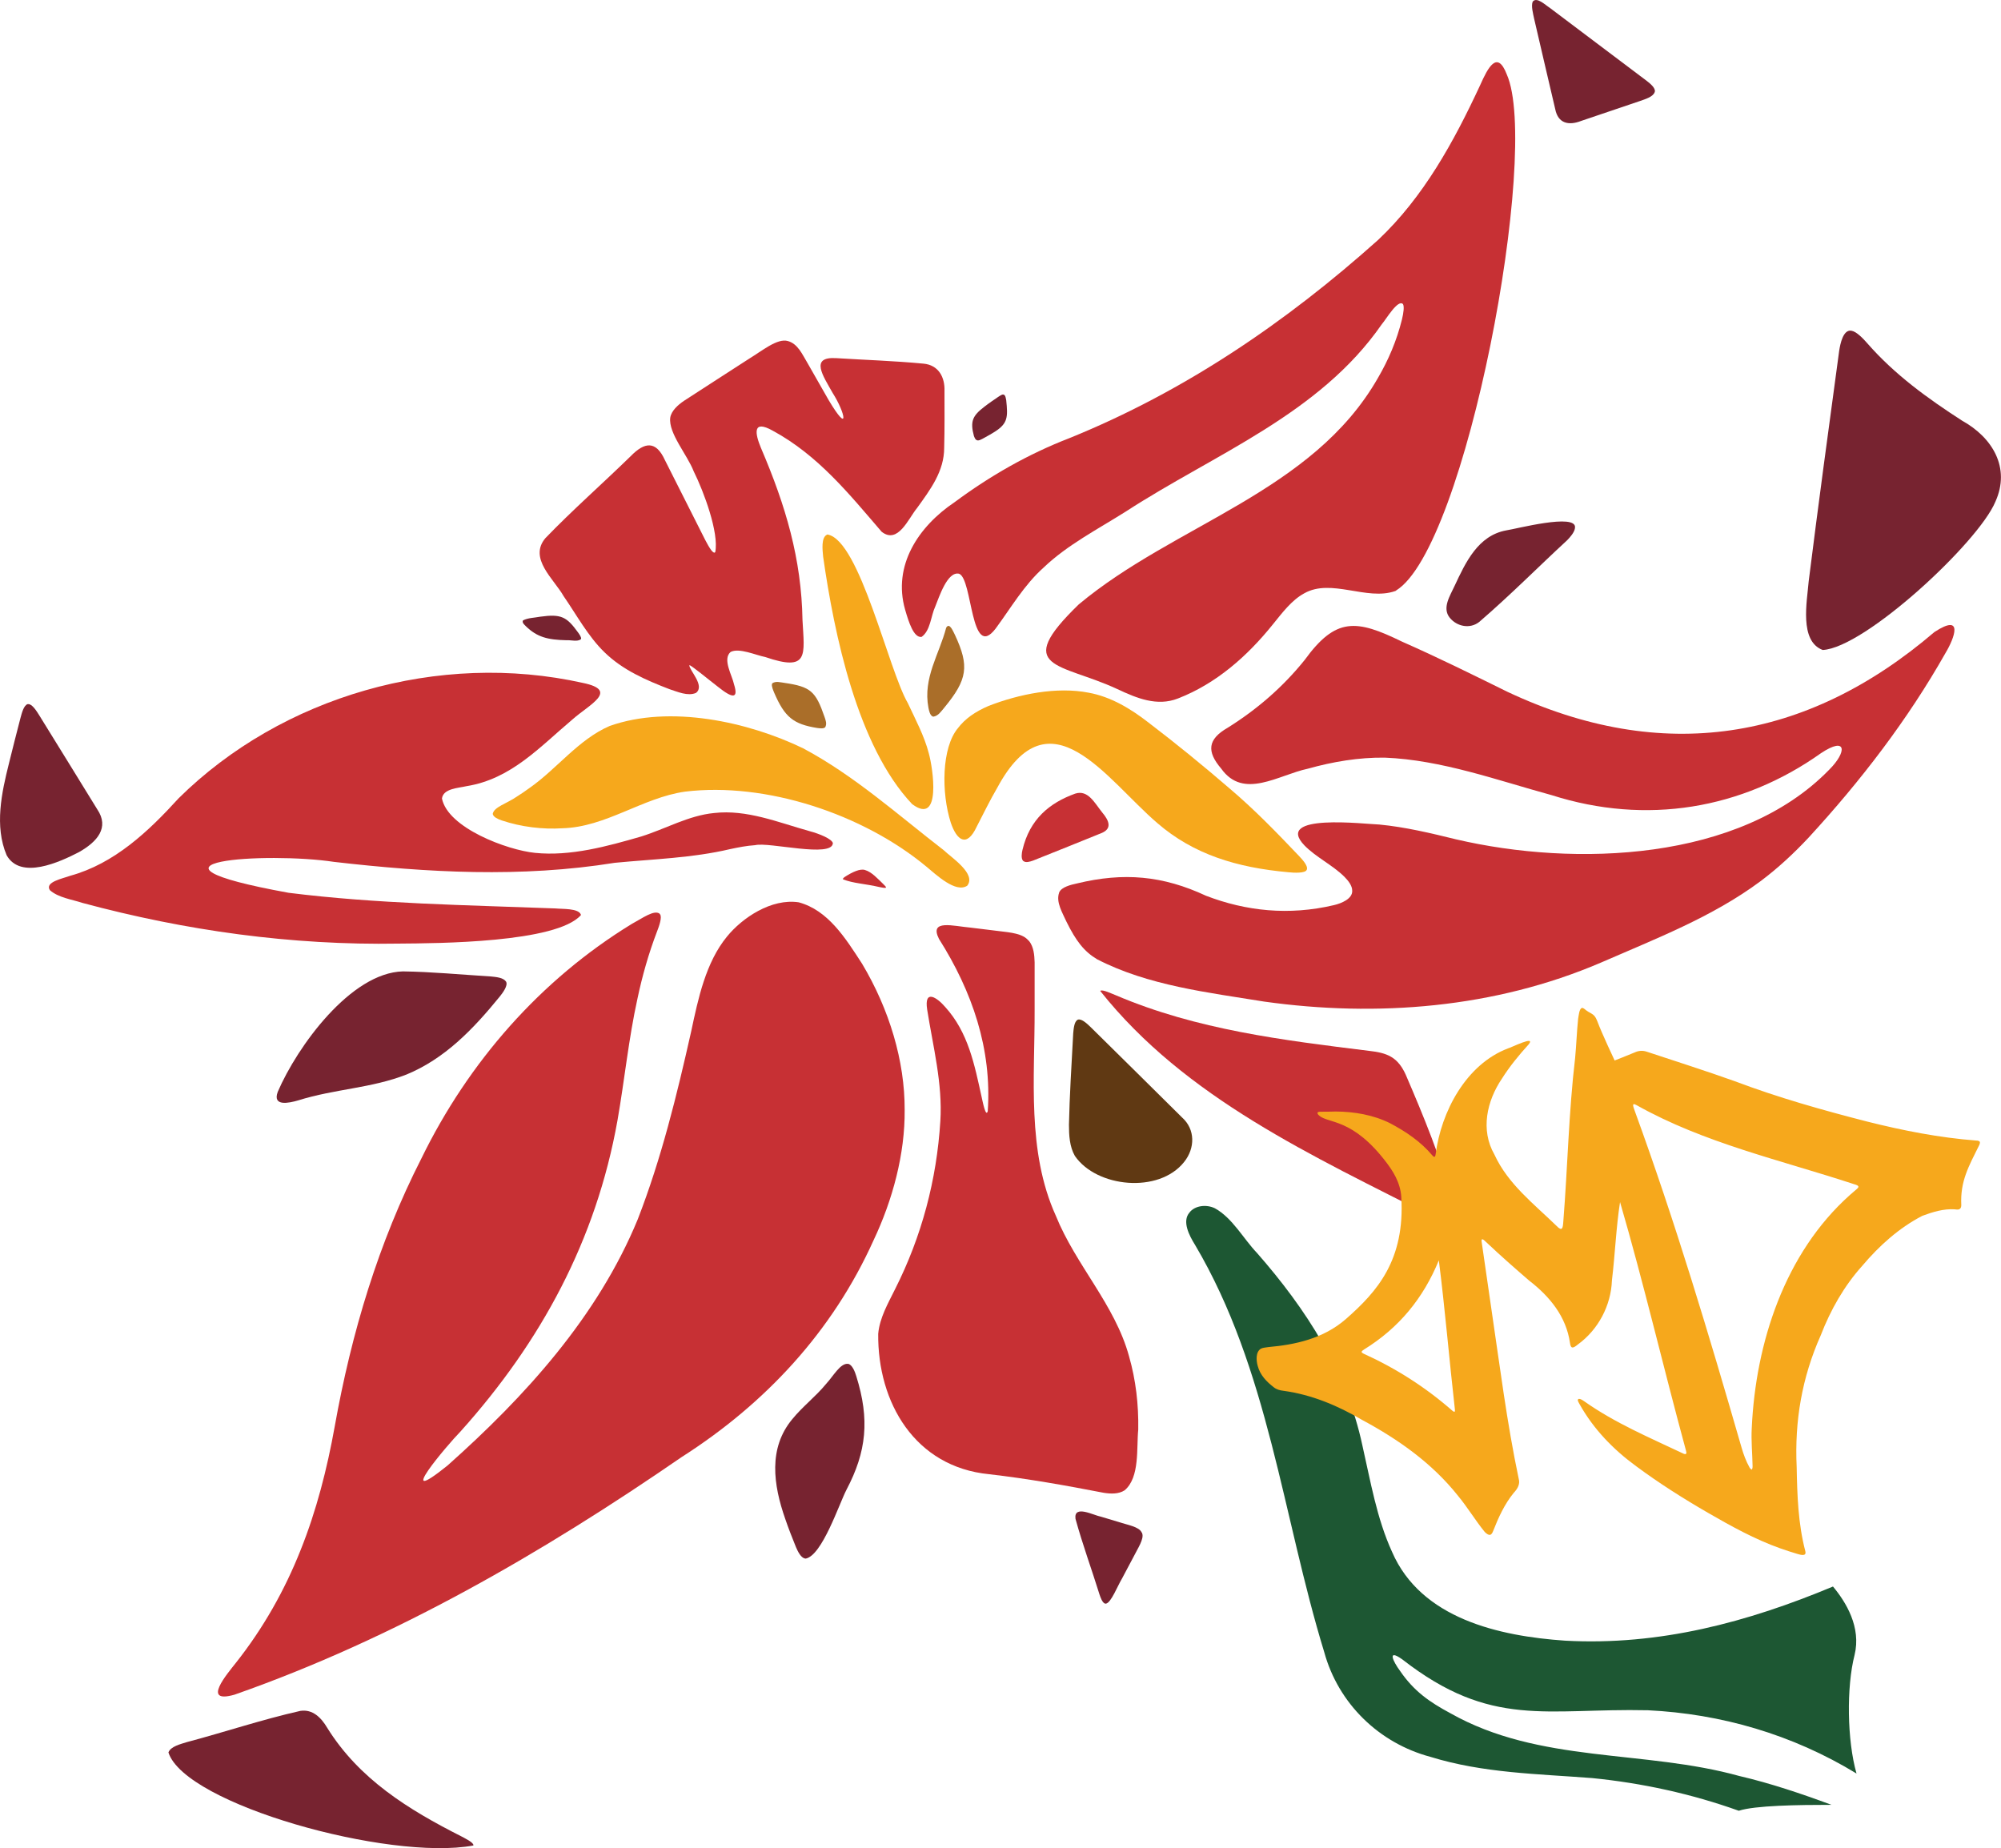 <svg viewBox="0 0 192.92 178.18" xmlns="http://www.w3.org/2000/svg" data-sanitized-data-name="Layer 2" data-name="Layer 2" id="Layer_2">
  <defs>
    <style>
      .cls-1 {
        fill: #603913;
      }

      .cls-1, .cls-2, .cls-3, .cls-4, .cls-5, .cls-6 {
        stroke-width: 0px;
      }

      .cls-2 {
        fill: #772330;
      }

      .cls-3 {
        fill: #c73034;
      }

      .cls-4 {
        fill: #1d5733;
      }

      .cls-5 {
        fill: #aa6e29;
      }

      .cls-6 {
        fill: #f6a81c;
      }
    </style>
  </defs>
  <g id="Artwork">
    <g>
      <path d="M66.47,64.14c.1-.06,1.85,1.39,2.75,2.08,1.42,1.14,1.99,1.17,1.55-.23-.18-.88-1.14-2.43-.33-3.13.82-.42,2.39.3,3.34.49,4.24,1.45,3.77-.19,3.59-3.56-.1-5.9-1.61-11.01-4-16.59-.59-1.41-.83-2.77,1.12-1.68,4.4,2.38,7.41,6.15,10.51,9.75,1.58,1.24,2.58-1.28,3.41-2.28,1.29-1.79,2.62-3.55,2.62-5.81.05-1.83.03-3.71.03-5.47.05-1.34-.57-2.52-2.04-2.65-2.85-.27-5.72-.36-8.41-.53-2.55-.15-1.27,1.69-.33,3.36,1.24,1.95,1.64,4.08-.38.7-.69-1.21-1.37-2.4-2.06-3.61-.49-.81-.92-1.84-1.89-2.1-1.01-.29-2.52.98-3.7,1.69-2.11,1.37-4.21,2.71-6.31,4.08-.58.39-1.22.97-1.32,1.62-.19,1.5,1.64,3.57,2.26,5.17.98,1.97,2.45,5.93,2.08,7.79-.07.11-.2.05-.37-.16-.19-.25-.43-.67-.6-1.01-1.31-2.59-2.62-5.2-3.88-7.69-.87-1.91-1.96-1.77-3.32-.37-2.78,2.71-5.6,5.18-8.21,7.89-1.64,1.95.82,3.93,1.76,5.59,1.24,1.79,2.36,3.88,3.93,5.4,1.77,1.73,4,2.69,6.25,3.56.8.26,1.79.71,2.58.37.9-.69-.64-2.16-.64-2.67h.01Z" class="cls-3"></path>
      <path d="M63.6,88.1c-.53-.41-1.64.42-2.7.99-8.77,5.37-15.72,13.28-20.27,22.6-4.14,8.13-6.74,16.79-8.36,25.85-.73,4.07-1.76,8.11-3.29,11.92-1.53,3.86-3.59,7.52-6.24,10.87-.83,1.06-3.35,3.98-.14,3.07,15.46-5.42,29.71-13.68,43.13-22.92,8.05-5.14,14.51-12.07,18.48-20.87,1.85-3.9,3.05-8.35,3.01-12.6.02-4.7-1.48-9.69-4.1-14.08-1.62-2.5-3.28-5.16-6.11-5.93-2.64-.4-5.44,1.49-6.91,3.29-2.06,2.5-2.79,6-3.46,9.15-1.38,6.14-2.88,12.28-5.16,18.14-3.87,9.39-10.86,17.07-18.33,23.72-5.35,4.31-.02-1.99,1.25-3.28,7.75-8.63,13.07-18.44,15.13-29.98.69-3.94,1.07-7.85,1.93-11.76.46-2.17,1.07-4.34,1.89-6.48.19-.48.51-1.39.28-1.65l-.03-.03Z" class="cls-3"></path>
      <path d="M102.11,86.08c-.32.9.33,1.94.7,2.77.92,1.86,1.69,2.88,2.96,3.64,4.92,2.54,10.68,3.2,16.1,4.08,10.89,1.53,22.24.63,32.46-3.75,5.27-2.3,10.78-4.41,15.41-7.86,1.67-1.25,3.21-2.68,4.64-4.21,5.02-5.46,9.54-11.34,13.19-17.79.86-1.43,1.79-3.89-1.07-2.02-12.34,10.56-26.26,12.77-41.15,5.77-3.39-1.67-6.74-3.33-10.19-4.85-4.39-2.14-6.36-2.38-9.38,1.78-2.1,2.61-4.59,4.76-7.42,6.53-1.93,1.11-2.04,2.28-.62,3.94,2.15,3.02,5.51.61,8.34.01,2.43-.68,4.91-1.1,7.43-1.07,5.48.22,10.83,2.18,16.1,3.62,9.1,2.9,18.33,1.37,25.97-4.06,2.49-1.65,2.5-.11.77,1.61-8.61,8.85-24.51,9.38-35.96,6.71-2.45-.6-4.9-1.19-7.41-1.43-1.37-.04-10.21-1.12-7.22,2.01,1.12,1.15,2.71,1.89,3.86,3.03.36.37.76.85.75,1.36.02.76-1.03,1.2-1.76,1.37-4.36,1.03-8.5.57-12.33-.9-4.18-1.95-7.95-2.28-12.45-1.19-.61.13-1.47.35-1.7.84l-.03.06Z" class="cls-3"></path>
      <path d="M134.59,56.94c6.76-4.1,13.95-42.41,10.68-49.77-.92-2.38-1.81-.66-2.57,1.05-2.54,5.46-5.45,10.78-9.83,14.91-8.88,7.95-18.69,14.63-29.78,19.12-3.96,1.53-7.65,3.64-11.07,6.18-3.47,2.33-5.97,6.09-4.76,10.34.35,1.21.83,2.74,1.59,2.64.86-.6.89-2.01,1.32-2.93.37-.9,1.17-3.43,2.3-3.16,1.31.5,1.09,8.44,3.51,5.3,1.48-2,2.75-4.21,4.63-5.89,2.3-2.2,5.23-3.7,7.95-5.42,8.57-5.56,18.63-9.35,24.65-18.03.44-.51,1.58-2.48,2.06-1.95.12.22.06.81-.11,1.49-.5,2.02-1.3,3.89-2.31,5.62-6.3,11.03-19.58,14.09-28.85,21.84-6.47,6.27-1.78,5.61,3.7,8.15,1.91.9,3.86,1.7,5.86.92,3.71-1.44,6.7-4.09,9.16-7.15.88-1.08,1.8-2.33,3.02-2.99,2.61-1.48,6.02.74,8.77-.22l.09-.04Z" class="cls-3"></path>
      <path d="M56,88.18c-.23-.62-1.78-.52-2.45-.59-8.59-.33-17.21-.44-25.73-1.51-16.67-3.03-2.07-3.96,4.38-2.98,9.02,1.04,18.06,1.54,27.07.09,3.71-.36,7.47-.46,11.12-1.32.8-.17,1.6-.33,2.41-.38,1.31-.34,7.47,1.27,7.5-.21-.14-.4-1.22-.87-2.31-1.16-2.97-.83-5.99-2.09-9.14-1.73-2.44.23-4.69,1.53-7.02,2.26-3.28.95-6.82,1.93-10.26,1.58-2.67-.27-8.39-2.4-8.96-5.24.13-.97,1.56-1,2.37-1.19,4.29-.69,7.02-3.74,10.22-6.44,1.61-1.43,4.52-2.78,1.02-3.51-13.9-3.11-29.06,1.29-39,11.12-2.9,3.19-6.19,6.3-10.45,7.47-.73.27-2.48.6-1.96,1.39.82.72,2.08.88,3.15,1.23,9.92,2.67,20.14,4.1,30.48,3.92,3.75-.03,15.21-.07,17.57-2.75v-.04Z" class="cls-3"></path>
      <path d="M99.17,90.7c-.56-.7-1.74-.79-2.89-.93-.9-.11-1.8-.22-2.7-.33-1.65-.14-4.03-.84-3.05,1.09,3.2,5.06,5.11,10.6,4.7,16.61-.19.66-.51-1.03-.57-1.28-.71-3.22-1.3-6.32-3.55-8.79-.75-.87-2.03-1.76-1.72.27.56,3.55,1.5,7.14,1.27,10.76-.35,5.64-1.79,11.1-4.36,16.19-.68,1.38-1.49,2.76-1.63,4.31-.07,6.63,3.54,12.84,10.69,13.54,3.74.43,7.37,1.08,11.04,1.79.68.11,1.45.14,2.03-.24,1.48-1.25,1.13-4.09,1.31-5.85.04-2.42-.23-4.78-.89-7.08-1.36-4.97-5.13-8.77-7.06-13.55-2.8-6.2-2.02-13.28-2.04-19.86,0-1.47,0-2.98,0-4.57-.02-.7-.09-1.48-.52-2.03l-.05-.06Z" class="cls-3"></path>
      <path d="M178.46,31.88c-.76-.08-1.03,1.24-1.14,1.93-1,7.38-2.01,14.81-2.94,22.23-.16,1.95-.93,5.77,1.35,6.63,4.06-.2,15.02-10.37,16.65-14.3,1.48-3.28-.29-6.19-3.21-7.81-3.33-2.15-6.5-4.44-9.14-7.46-.4-.46-1.04-1.13-1.52-1.21h-.06Z" class="cls-2"></path>
      <path d="M106.07,95.54c8.21,10.33,20.41,15.86,32.32,21.92,1.56.82,2.36.75,1.8-1.21-1.28-4.62-2.96-8.68-4.67-12.65-.31-.68-.75-1.33-1.4-1.7-.58-.35-1.35-.49-2.06-.57-8.4-1.04-16.67-2.04-24.46-5.36-.42-.16-1.29-.59-1.51-.44v.02Z" class="cls-3"></path>
      <path d="M126,83.83c.12-.37-.48-1-.79-1.33-2.18-2.29-4.23-4.41-6.63-6.45-2.55-2.2-5.17-4.34-7.86-6.39-1.7-1.32-3.61-2.48-5.75-2.87-3.1-.61-6.74.14-9.65,1.27-1.34.57-2.3,1.27-2.96,2.14-1.58,1.88-1.62,6.24-.69,9.13.56,1.65,1.52,2.47,2.5.37.67-1.3,1.29-2.57,1.98-3.75,5.06-9.41,10.49-.82,15.43,3.41,3.48,3.01,7.63,4.29,12.64,4.74.53.06,1.63.11,1.76-.23l.02-.04Z" class="cls-6"></path>
      <path d="M47.51,78.49c.06.3.51.49.85.61,1.91.64,3.96.88,5.86.76,4.19-.11,7.71-2.94,11.81-3.53,7.82-.95,17.16,2.16,23.25,7.2.97.8,2.86,2.61,3.97,1.87.91-1.13-1.5-2.7-2.27-3.43-4.39-3.39-8.61-7.19-13.55-9.82-5.3-2.56-12.83-4.22-18.66-2.15-3.02,1.31-5.07,4.13-7.74,5.99-.4.29-.8.57-1.22.83-.96.66-2.16.98-2.3,1.63v.04Z" class="cls-6"></path>
      <path d="M45.64,177.9c0-.26-.81-.65-1.16-.84-5.1-2.58-9.86-5.52-12.94-10.48-.57-.96-1.39-1.8-2.58-1.62-3.72.84-7.35,2.06-10.94,3.01-.6.19-1.58.42-1.78,1,1.6,5.01,21.26,10.48,29.4,8.97v-.03Z" class="cls-2"></path>
      <path d="M48.77,94.63c-.24-.37-.94-.43-1.43-.48-3.04-.19-5.71-.45-8.5-.49-5.02.13-10.17,7.22-12.06,11.61-.54,1.45,1.1,1.08,1.96.83,3.57-1.12,7.04-1.16,10.46-2.5,3.65-1.51,6.37-4.3,8.98-7.51.31-.38.8-1.06.62-1.42l-.03-.05Z" class="cls-2"></path>
      <path d="M103.88,98.34c-.32.18-.37.87-.41,1.3-.17,3.16-.35,6.01-.41,8.81,0,1.01.06,2.11.57,3,2.09,3.05,8.09,3.66,10.53.59,1.07-1.33,1.09-3.15-.2-4.3-2.8-2.79-5.65-5.58-8.78-8.68-.32-.31-.88-.86-1.25-.75l-.05.02Z" class="cls-1"></path>
      <path d="M79.74,51.55c-.59.26-.44,1.48-.38,2.12,1.07,7.5,3.31,18.29,8.58,23.86,2.85,2.13,2.01-3.46,1.61-4.89-.43-1.67-1.29-3.27-2.02-4.84-1.87-3.19-4.63-15.68-7.73-16.26h-.05Z" class="cls-6"></path>
      <path d="M77.67,150.28c1.59-.29,3.22-5.25,3.94-6.64,1.94-3.68,2.25-6.78.95-10.94-.13-.44-.4-1.13-.79-1.2-.75-.09-1.4,1.15-2.13,1.94-.98,1.2-2.27,2.18-3.26,3.4-2.32,2.79-1.83,6.32-.67,9.62.32.94.67,1.82,1.03,2.71.18.42.47,1.02.87,1.1h.06Z" class="cls-2"></path>
      <path d="M2.66,67.89c-.39.14-.56.89-.69,1.35-.38,1.47-.75,2.91-1.11,4.38-.7,2.79-1.41,6.04-.22,8.84,1.35,2.4,5.12.66,6.99-.31,1.74-.99,2.94-2.35,1.75-4.11-1.8-2.94-3.6-5.83-5.62-9.11-.24-.38-.67-1.07-1.05-1.04h-.05Z" class="cls-2"></path>
      <path d="M151.85,50.88c.17-1.43-5.72.13-6.64.26-2.71.5-3.91,3.08-4.97,5.35-.42.93-1.24,2.13-.46,3.08.7.85,1.95,1.09,2.83.4,3.01-2.59,5.79-5.4,8.47-7.87.31-.31.7-.77.76-1.15v-.06Z" class="cls-2"></path>
      <path d="M159.55,8.85c.06-.38-.44-.78-.77-1.04-2.96-2.24-6.01-4.53-9.37-7.06-.43-.27-1.25-1.09-1.64-.59-.17.42.04,1.16.14,1.65.75,3.19,1.39,6.02,2.03,8.7.27,1.39,1.29,1.62,2.5,1.15,1.9-.64,3.79-1.28,5.7-1.93.47-.17,1.22-.38,1.39-.84v-.05Z" class="cls-2"></path>
      <path d="M98.67,83.02c.22.19.63.06.92-.04,2.29-.92,4.42-1.76,6.59-2.65,1.08-.43.74-1.22.09-1.99-.74-.92-1.37-2.22-2.61-1.82-2.49.9-4.38,2.47-5.08,5.42-.08.33-.14.81.04,1.04l.05.05Z" class="cls-3"></path>
      <path d="M110.07,147.76c-.24-.56-1.38-.73-2.21-1.01-.57-.17-1.13-.34-1.7-.51-.72-.13-2.65-1.19-2.47.2.7,2.54,1.55,4.83,2.32,7.31.1.29.25.71.47.84.05.03.1.04.15.03.49-.08,1.13-1.74,1.54-2.41.37-.69.74-1.4,1.12-2.11.39-.79,1.03-1.71.83-2.26l-.03-.07Z" class="cls-2"></path>
      <path d="M89.98,69.1c.49-.07.76-.52,1.07-.88,2.23-2.71,2.42-3.99,1.02-7-.17-.32-.53-1.27-.85-.69-.66,2.55-2.25,4.82-1.71,7.7.06.3.15.74.41.85l.06.02Z" class="cls-5"></path>
      <path d="M74.43,65.95c-.06.22.11.59.21.84,1.01,2.35,1.84,3.03,4.14,3.4.25.03.61.09.78-.07.18-.34.05-.66-.07-1.01-.85-2.46-1.33-2.9-3.87-3.27-.4-.05-.81-.19-1.16.04l-.03.06Z" class="cls-5"></path>
      <path d="M56.03,61.58c0-.18-.17-.42-.3-.6-1.09-1.51-1.62-1.8-3.64-1.52-.56.11-1.17.1-1.67.36-.11.23.14.41.28.56,1.08,1.05,2.1,1.31,3.91,1.35.46-.03,1.06.17,1.4-.1v-.05Z" class="cls-2"></path>
      <path d="M96.81,38.07c-.14-.1-.36.06-.59.21-.41.28-.9.61-1.32.94-1.12.86-1.39,1.39-1,2.83.05.12.11.29.22.36.19.15.47-.03.82-.22.32-.18.69-.38.98-.57,1.25-.8,1.26-1.41,1.09-3.04-.03-.14-.06-.37-.15-.47l-.05-.04Z" class="cls-2"></path>
      <path d="M85.41,85.58c.05-.05-.08-.17-.24-.33-.54-.52-1.12-1.17-1.76-1.36-.47-.17-1.25.2-1.96.66-.13.09-.2.17-.18.23,1,.4,2.06.41,3.57.76.14.02.42.09.54.06l.04-.02Z" class="cls-3"></path>
      <path d="M167.74,171.25c2.96.69,5.95,1.7,8.84,2.77-3.24,0-7.39.06-8.94.57-4.59-1.64-9.31-2.67-14.13-3.15-5.25-.41-10.51-.47-15.61-2.05-4.94-1.32-8.87-5.13-10.23-10.1-4.03-13.15-5.35-27.25-12.46-39.27-.57-.91-1.26-2.27-.53-3.11.5-.66,1.6-.82,2.45-.41,1.7.94,2.74,2.93,4.06,4.31,4.72,5.38,8.65,11.45,10.16,18.56.79,3.46,1.38,7.02,2.86,10.26,2.8,6.45,10.32,8.12,16.68,8.56,9.12.5,17.62-1.79,25.83-5.22,1.26,1.51,2.74,3.93,2.08,6.61-.79,3.08-.72,8.24.19,11.42-6.2-3.78-13.09-5.76-20.11-6.1-9.79-.22-15.1,1.79-23.69-4.91-1.51-1.07-.85.25-.22,1.1,1.35,1.98,2.86,3.02,4.85,4.09,8.62,4.88,18.66,3.49,27.91,6.07Z" class="cls-4"></path>
      <path d="M66,62.76c-.44-.53-1.16-1.16-1.66-1.7-.37-.34-.85-.78-.11-1.01.33,0,.4.43.58.68.41.66.73,1.51,1.21,2.07v-.03Z" class="cls-3"></path>
    </g>
    <path d="M156.19,115.91c-.38,2.45-.48,5.04-.78,7.54-.09,2.43-1.32,4.75-3.27,6.17-.43.35-.7.51-.78-.16-.36-2.51-1.94-4.45-3.91-5.97-1.38-1.19-2.75-2.39-4.07-3.64-.14-.1-.34-.38-.49-.36-.05.02-.06.11-.04.25.07.53.16,1.07.23,1.59.24,1.64.48,3.26.71,4.9.81,5.45,1.49,10.94,2.63,16.34.16.53-.12.99-.48,1.37-.89,1.09-1.47,2.37-1.98,3.67-.06.15-.14.33-.28.37-.16.05-.38-.11-.54-.28-.91-1.12-1.66-2.38-2.58-3.49-2.49-3.13-5.73-5.42-9.23-7.3-2.34-1.38-4.87-2.44-7.58-2.81-.34-.04-.67-.12-.94-.34-.69-.53-1.32-1.17-1.55-2.06-.15-.52-.21-1.34.3-1.66.23-.12.5-.11.75-.16,2.48-.22,5.26-.78,7.46-2.71,3.01-2.64,5.7-5.68,5.33-11.77-.09-1.43-.86-2.55-1.4-3.27-3.3-4.38-5.65-3.77-6.53-4.58-.09-.08-.18-.19-.14-.28.03-.05.12-.07.23-.08.5,0,1.01,0,1.52-.02,1.8.01,3.65.33,5.26,1.14,1.5.8,2.92,1.74,4.07,3.11.19.21.27.12.3-.12.53-4.12,2.94-8.69,6.99-10.22.25-.05,2.72-1.3,1.98-.38-.93,1.02-1.83,2.12-2.57,3.29-1.47,2.17-2.09,4.96-.73,7.33,1.3,2.84,3.8,4.75,5.98,6.87.56.59.62.22.66-.39.42-5.26.52-10.54,1.14-15.79.12-1.26.16-2.53.29-3.78.06-.32.1-.92.34-1.04.12-.05.27.09.43.22.26.21.62.31.82.57.12.15.2.33.27.51.4,1.09,1.66,3.76,1.66,3.76,0,0,1.41-.55,1.94-.78.36-.17.77-.2,1.15-.07,2.84.94,5.7,1.85,8.5,2.85,4.18,1.58,8.47,2.79,12.8,3.9,3.43.86,6.94,1.55,10.48,1.82.15,0,.27.04.32.1.07.08,0,.27-.06.38-.99,2-1.82,3.43-1.71,5.74,0,.14-.03.26-.1.33-.13.15-.36.1-.54.08-1.06-.07-2.13.26-3.12.63-2.24,1.16-4.16,2.89-5.78,4.81-1.75,1.94-3.06,4.25-4.01,6.71-1.81,4.06-2.53,8.26-2.32,12.7.05,2.71.14,5.46.83,8.1.15.56-.47.36-.78.27-.54-.16-1.09-.34-1.63-.53-2.45-.87-4.74-2.14-6.99-3.44-2.37-1.37-4.69-2.84-6.89-4.47-2.22-1.62-4.12-3.58-5.47-5.99-.09-.18-.28-.43-.09-.51.19-.02.37.12.54.23,2.97,2.1,6.32,3.51,9.59,5.06.28.1.29-.05.22-.3-2.19-8.05-4.08-16.16-6.37-24.01h0ZM168.85,141.69c.08.02.12-.13.12-.31-.02-1.23-.15-2.46-.08-3.7.38-8.22,3.18-16.84,9.45-22.45.22-.2.44-.38.67-.58.11-.09.18-.18.16-.25-.06-.16-.39-.2-.56-.27-7.02-2.3-14.34-3.93-20.82-7.57-.58-.34-.26.28-.16.61,3.88,10.64,7.13,21.5,10.27,32.38.19.67.44,1.34.78,1.95.04.07.1.14.16.17h.01ZM138.72,121.52c-1.5,3.66-3.84,6.51-7.2,8.59-.09.06-.25.16-.24.24,0,.06.07.11.17.16,3.19,1.45,6.02,3.27,8.59,5.52.17.14.26.13.23-.12-.54-4.77-.94-9.58-1.55-14.4h0Z" class="cls-6"></path>
  </g>
</svg>
